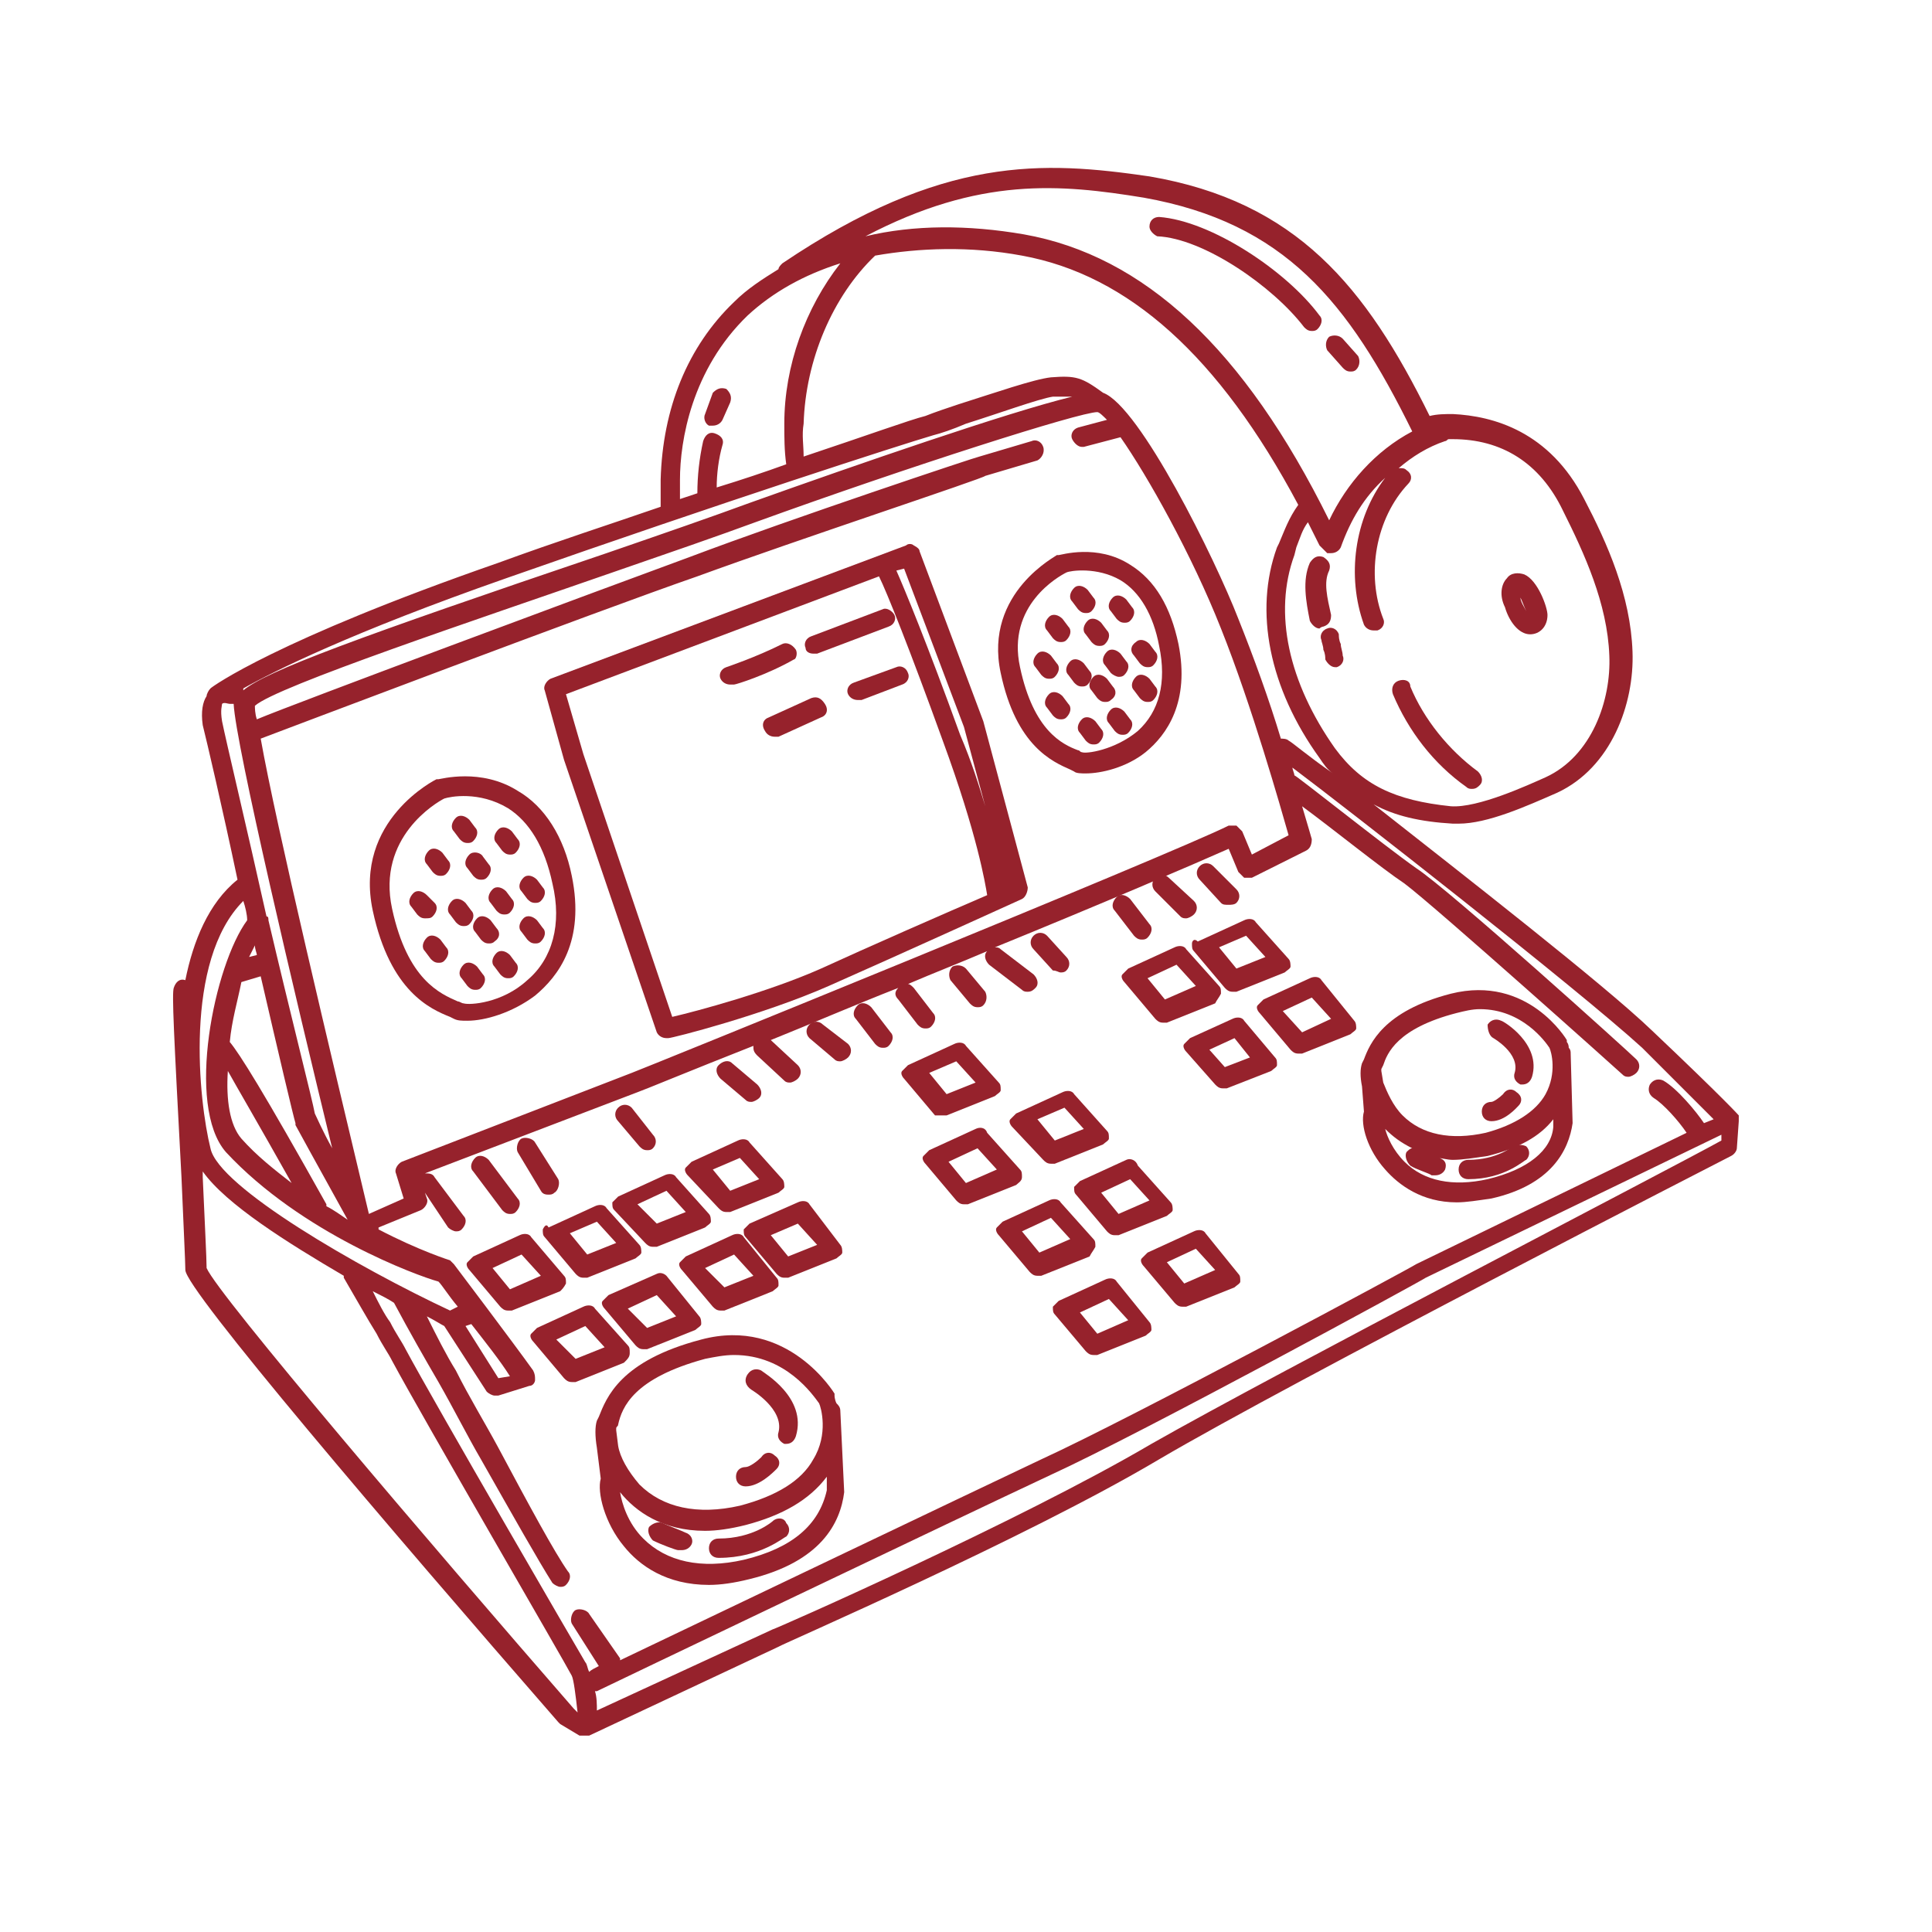 <svg height="1080" preserveAspectRatio="xMidYMid meet" viewBox="0 0 810 810" width="1080" xmlns="http://www.w3.org/2000/svg" xmlns:xlink="http://www.w3.org/1999/xlink"><clipPath id="a"><path d="m72.035 70h656.965v658h-656.965zm0 0"/></clipPath><path d="m-81-81h972v972h-972z" fill="#fff"/><path d="m-81-81h972v972h-972z" fill="#fff"/><path d="m641.504 265.938c4.051 0 7.289-3.238 7.289-8.102 0-3.238-4.051-14.578-9.719-17.008-2.43-.812-5.672-.812-7.293 1.617-2.43 2.43-3.238 7.293-.809 12.152 1.621 5.672 5.672 11.34 10.531 11.34zm-1.621-9.719c-.809-1.621-2.43-4.051-2.43-5.672.809 1.621 1.621 4.051 2.43 5.672zm0 0" fill="#96222c"/><path d="m586.418 285.379c-2.43.812-3.238 3.242-2.43 5.672 6.48 15.391 17.012 29.16 30.785 38.883.809.809 1.617.809 2.43.809 1.617 0 2.43-.809 3.238-1.621 1.621-1.617.812-4.051-.809-5.668-12.152-8.91-22.684-21.871-28.352-35.645 0-2.43-2.43-3.238-4.863-2.43zm0 0" fill="#96222c"/><path d="m554.828 262.699c2.43-.812 3.238-2.43 3.238-4.863-1.617-7.289-3.238-13.77-.809-18.629.809-2.43 0-4.051-2.43-5.672-2.43-.809-4.051 0-5.672 2.43-3.238 7.293-1.617 16.203 0 24.305.812 1.617 2.43 3.238 4.051 3.238.812-.809 1.621-.809 1.621-.809zm0 0" fill="#96222c"/><path d="m562.117 269.988c-.809-1.621-.809-3.238-.809-4.051-.809-2.43-3.242-3.238-4.859-2.43-2.43.809-3.242 3.242-2.43 4.859 0 .812.809 2.43.809 4.051.809 1.621.809 3.242.809 4.051.812 1.621 2.43 3.242 4.051 3.242h.809c2.434-.812 3.242-3.242 2.434-4.863 0-1.617-.812-3.238-.812-4.859zm0 0" fill="#96222c"/><path d="m485.164 99.066c19.441.812 48.602 21.062 61.562 38.074.812.809 1.621 1.621 3.242 1.621.809 0 1.617 0 2.43-.812 1.621-1.621 2.43-4.051.809-5.668-13.77-18.633-45.363-39.695-67.234-41.316-2.43 0-4.051 1.621-4.051 4.051 0 1.621 1.621 3.242 3.242 4.051zm0 0" fill="#96222c"/><path d="m562.93 154.152c.809.809 1.617 1.617 3.238 1.617.809 0 1.621 0 2.43-.809 1.621-1.621 1.621-4.051.812-5.672l-6.48-7.289c-1.621-1.621-4.051-1.621-5.672-.809-1.621 1.617-1.621 4.047-.809 5.668zm0 0" fill="#96222c"/><path d="m297.23 178.453h1.621c1.621 0 3.238-.812 4.051-2.43l3.238-7.293c.812-2.43 0-4.051-1.621-5.668-2.43-.812-4.047 0-5.668 1.617l-3.242 8.914c-.809 1.617 0 4.047 1.621 4.859zm0 0" fill="#96222c"/><g clip-path="url(#a)"><path d="m728.988 470.07c0-.809 0-.809 0-1.617 0 0 0 0 0-.812 0 0-5.668-6.48-36.453-35.641-20.25-19.441-78.574-64.805-116.645-94.777 8.91 4.859 19.441 7.289 33.211 8.102h2.43c12.152 0 28.352-7.293 41.312-12.961 22.684-10.531 32.402-37.262 31.594-59.133-.812-23.492-10.531-45.363-20.254-63.996-14.578-28.352-38.07-34.832-55.082-35.641-3.242 0-6.48 0-9.723.809-26.73-54.273-55.891-89.918-117.457-100.445-44.551-6.48-86.676-8.91-153.91 36.449-.809.812-1.617 1.621-1.617 2.434-6.48 4.047-12.961 8.098-18.633 13.77-19.441 18.629-29.973 44.551-30.781 74.523v10.531.812c-21.062 7.289-43.742 14.578-68.047 23.488-93.156 32.402-119.887 51.844-120.695 52.656-.812.809-1.621 2.43-1.621 3.238-1.621 2.43-2.43 6.48-1.621 12.152 1.621 6.48 8.102 34.02 14.582 64.805-12.152 9.719-18.633 25.922-21.871 42.121-2.43-.809-4.051.809-4.859 3.242-.812 2.43 0 18.629 3.238 79.383.809 19.441 1.621 35.645 1.621 38.883 0 8.102 85.055 107.738 156.34 189.555 0 0 .809.809.809.809l8.102 4.859h1.621.809 1.621l79.387-37.262c.809-.809 103.684-45.363 159.578-78.574 55.086-32.402 238.156-126.371 239.777-127.18 1.617-.809 2.43-2.43 2.43-3.238zm-10.531-.809-4.051 1.621c-3.238-4.863-11.34-14.582-17.008-17.824-1.621-.809-4.051-.809-5.672 1.621-.809 1.621-.809 4.051 1.621 5.672 4.051 2.43 10.531 9.719 13.77 14.582l-113.406 55.082c-.812.809-119.887 64.805-157.152 81.816-30.781 14.578-139.328 66.422-176.59 84.246 0 0 0 0 0-.812l-12.961-18.629c-.809-1.621-4.051-2.434-5.672-1.621-1.617.809-2.43 4.051-1.617 5.668l11.34 17.824c-1.621.809-3.242 1.617-4.051 2.43-.809-1.621-.809-3.242-1.621-4.051-2.43-4.051-63.184-108.547-75.336-131.23-1.617-3.238-4.047-6.48-6.48-11.34-2.43-3.238-4.859-8.102-7.289-12.961 3.242 1.621 6.48 3.242 8.91 4.859 6.48 12.152 12.961 23.492 18.633 33.215 6.48 11.34 12.148 22.68 17.82 32.402 13.77 24.301 24.301 42.93 29.973 51.844.809.809 2.43 1.617 3.238 1.617.812 0 1.621 0 2.43-.809 1.621-1.621 2.434-4.051.812-5.672-5.672-8.098-16.203-27.539-29.164-51.844-5.668-10.527-12.148-21.059-17.82-32.398-4.051-6.48-8.102-14.582-12.148-22.684 3.238 1.621 5.668 3.242 7.289 4.051l17.82 27.543c.809.809 2.43 1.617 3.242 1.617h1.617l12.961-4.051c1.621 0 2.43-1.617 2.43-2.43 0-1.617 0-2.43-.809-4.051-8.102-11.34-33.211-44.551-33.211-44.551-.812-.809-.812-.809-1.621-1.621 0 0-12.961-4.051-29.973-12.961v-.809l17.82-7.293c1.621-.809 3.242-3.238 2.434-4.859l-.812-2.43 9.723 14.582c.809.809 2.43 1.621 3.238 1.621.809 0 1.621 0 2.43-.812 1.621-1.621 2.43-4.051.812-5.668l-12.152-16.203c-.809-1.621-2.43-1.621-4.051-1.621l89.105-34.02c2.43-.812 21.871-8.91 48.605-19.441 0 1.617 0 2.43 1.617 4.051l11.344 10.527c.809.812 1.617.812 2.43.812.809 0 2.43-.812 3.238-1.621 1.621-1.621 1.621-4.051 0-5.672l-11.34-10.527c16.203-6.48 34.832-14.582 53.465-21.871-1.621 1.617-1.621 3.238 0 4.859l8.098 10.531c.812.809 1.621 1.617 3.242 1.617.809 0 1.621 0 2.43-.809 1.621-1.621 2.43-4.051.809-5.672l-8.098-10.527c-.812-.812-1.621-1.621-2.43-1.621 11.34-4.859 21.871-8.91 33.211-13.773-1.621 1.621-.809 4.051.809 5.672l13.773 10.531c.809.809 1.617.809 2.43.809 1.617 0 2.43-.809 3.238-1.617 1.621-1.621.812-4.051-.809-5.672l-13.773-10.531c-.809-.809-1.617-.809-2.43-.809 43.746-17.824 83.438-34.832 98.02-41.312l4.047 9.719c.812.809 1.621 1.621 2.434 2.43h3.238l22.684-11.34c1.617-.809 2.43-2.43 2.43-4.859 0 0-1.621-5.672-4.051-13.773 12.148 8.914 33.211 25.922 42.934 32.402 12.961 9.723 90.723 79.387 91.535 80.195.809.812 1.621.812 2.43.812s2.43-.812 3.238-1.621c1.621-1.621 1.621-4.051 0-5.672-3.238-3.238-78.574-71.285-92.344-80.195-13.77-9.719-50.223-38.883-51.035-38.883 0-.809-.809-2.43-.809-3.238 22.68 17.012 119.078 92.344 146.621 117.457 16.199 16.203 25.109 25.113 29.969 29.973zm-523.293 86.676 2.43-.809c5.672 7.289 12.152 15.391 16.203 21.871l-4.863.809zm-87.484-155.531-3.242.812c.812-1.621 1.621-3.242 2.43-4.863 0 1.621.812 3.242.812 4.051zm-12.152 48.605c4.051 7.289 12.152 21.059 26.73 46.98-7.289-5.668-14.578-11.34-21.059-18.629-4.863-5.672-6.48-16.203-5.672-28.352zm41.312 56.703v-.812c-26.73-47.793-36.453-63.184-40.504-68.043.812-8.91 3.242-17.012 4.863-25.113l8.098-2.43c7.293 31.594 13.773 59.137 14.582 61.566v.809s9.723 17.82 21.871 39.691c-2.43-1.617-5.668-4.051-8.91-5.668zm300.531-318.352c-.812-2.43-3.242-3.242-4.863-2.43l-21.871 6.48c-.809 0-78.574 25.922-121.508 42.121-39.691 14.582-166.059 61.566-181.449 68.047-.812-2.434-.812-4.863-.812-5.672 8.91-8.102 93.969-36.453 149.859-55.895 23.492-8.102 44.555-15.391 59.945-21.062 64.805-23.488 136.09-46.172 143.379-46.172.812 0 2.43 1.621 4.051 3.242l-12.152 3.238c-2.43.812-3.238 3.242-2.43 4.859.812 1.621 2.43 3.242 4.051 3.242h.812l15.391-4.051c11.34 16.203 29.969 49.414 42.121 80.195 12.961 32.402 25.113 75.336 28.352 86.676l-15.391 8.102-4.051-9.723c-.809-.809-1.621-1.617-2.43-2.43-.809 0-2.43 0-3.238 0-24.305 12.152-247.879 102.879-250.309 103.688l-96.395 37.262c-1.621.812-3.242 3.242-2.43 4.859l3.238 10.531-14.582 6.48c-16.199-68.043-38.883-162.82-45.363-199.273 6.48-2.43 140.949-53.461 183.074-68.043 42.121-15.391 120.699-41.312 120.699-42.121l21.871-6.48c1.617-.812 3.238-3.242 2.43-5.672zm-262.457 307.012.809-.812s0 0-.809.812zm365.332-183.883c-.809-.812-2.43-.812-3.238-.812-4.863-16.199-11.344-34.02-17.824-50.223-9.719-25.109-41.312-89.105-56.703-94.777-8.91-6.48-11.34-7.289-21.871-6.48-7.289.812-23.492 6.48-38.883 11.344-4.859 1.617-9.719 3.238-13.77 4.859-6.48 1.621-24.301 8.102-51.035 17.012 0-4.859-.809-8.91 0-13.773.812-26.73 12.152-53.461 29.973-70.473 18.633-3.242 39.695-4.051 61.566 0 44.551 8.102 82.625 42.121 115.836 104.496-4.051 5.672-5.672 10.531-8.102 16.203l-.809 1.617c-9.723 26.734-3.242 59.137 17.82 88.297 1.621 2.43 3.242 4.859 5.672 6.48-10.531-7.289-17.012-12.961-18.633-13.77zm115.027-96.398c8.91 17.82 18.633 38.883 19.441 60.754.812 18.633-7.289 42.125-26.73 51.035-7.293 3.238-28.352 12.961-39.691 12.148-23.492-2.43-37.266-8.91-48.605-24.301-19.441-27.543-25.922-56.703-17.012-81.004l.812-3.242c1.617-4.051 2.43-7.289 4.859-10.531 1.621 3.242 3.238 6.48 4.859 9.723 0 0 .809.809.809.809.812.812 1.621 1.621 2.434 2.43h1.617c1.621 0 3.242-.809 4.051-2.43 4.051-11.34 9.723-21.059 18.633-29.16-12.961 17.012-16.203 41.312-8.91 61.562.809 1.621 2.43 2.43 4.051 2.43h1.617c2.43-.809 3.242-3.238 2.43-4.859-7.289-18.629-3.238-42.121 10.531-56.703 1.621-1.621 1.621-4.051-.809-5.672-.809-.809-1.621-.809-3.242-.809 5.672-4.859 12.152-8.91 19.441-11.34.812 0 .812-.812 1.621-.812h1.621c20.25 0 36.453 9.723 46.172 29.973zm-175.781-131.227c59.133 10.531 85.867 43.742 112.598 98.016-15.391 8.102-27.543 21.871-34.832 37.262-35.641-72.094-77.766-110.977-127.988-119.887-23.492-4.051-46.172-4.051-66.426.809 47.793-25.109 81.816-21.871 116.648-16.199zm-194.414 118.266c0-16.199 4.863-46.172 28.355-68.852 10.527-9.723 23.488-17.012 38.879-21.875-14.578 18.633-23.488 42.934-23.488 67.234 0 5.672 0 11.344.809 17.012-8.91 3.242-18.633 6.48-29.16 9.723 0-5.672.809-12.152 2.43-17.82.809-2.434-.812-4.051-3.242-4.863-2.43-.809-4.051.812-4.859 3.242-1.621 7.289-2.43 14.582-2.43 21.871-2.43.809-4.859 1.621-7.293 2.43 0-3.238 0-5.672 0-8.102zm-72.902 41.312c92.344-32.402 165.25-55.891 179.02-59.941 3.242-.812 8.102-2.43 13.773-4.863 12.961-4.047 30.781-10.527 36.453-11.34h8.098c-26.73 6.48-89.914 28.352-135.277 44.555-15.391 5.668-36.453 12.961-59.945 21.059-105.305 35.645-142.566 49.414-152.289 57.516 0 0 0 0 0-.809 12.961-7.293 45.363-23.492 110.168-46.176zm-119.078 52.656c.809-.812 2.43 0 3.238 0h1.621c.812 17.008 25.922 123.125 41.312 186.312-4.051-7.293-6.48-12.961-7.289-14.582-.812-4.859-10.531-42.934-19.441-81.008 0-.809 0-1.617-.809-1.617-8.102-36.453-17.012-73.715-18.633-81.816-.809-4.859 0-6.48 0-7.289zm8.91 82.625c.809 2.43 1.621 5.668 1.621 8.098-13.773 18.633-25.922 77.766-8.91 97.207 31.59 34.023 80.195 51.844 89.105 54.273 1.621 1.621 4.051 5.672 8.102 10.531l-3.242 1.621c-38.074-17.82-97.207-51.844-100.445-68.043-4.863-19.441-11.344-78.578 13.77-103.688zm138.52 338.602c-59.945-68.855-149.051-173.352-153.91-184.691 0-4.051-.809-19.441-1.621-38.074 0-.809 0-1.621 0-2.43 9.723 13.77 35.645 29.973 59.133 43.742v.812c5.672 9.719 9.723 17.008 13.773 23.488 2.43 4.863 4.859 8.102 6.48 11.344 12.148 22.68 72.902 127.176 75.336 132.039.809 1.617 1.617 8.098 2.43 15.391zm242.207-110.977c-55.086 32.402-157.961 77.766-158.773 77.766l-73.715 34.02c0-2.43 0-5.668-.809-8.098h.809c1.621-.812 152.293-72.906 190.363-90.727 37.262-17.012 156.34-81.816 157.152-82.625l123.938-59.945v2.43c-21.871 12.152-186.312 97.207-238.965 127.18zm0 0" fill="#96222c"/></g><g fill="#96222c"><path d="m412.258 302.391-26.73-71.285c0-.809-.812-1.621-2.43-2.43-.812-.809-2.43-.809-3.242 0l-149.051 55.895c-1.617.809-3.238 3.238-2.43 4.859l8.102 29.16 38.883 114.219c.809 1.621 2.43 2.43 4.051 2.43h.809c1.621 0 39.695-9.719 67.234-21.871 27.543-12.148 81.008-36.453 81.008-36.453 1.617-.809 2.43-3.238 2.43-4.859zm-8.102 2.43 8.914 33.211c-2.434-8.098-5.672-18.629-10.531-29.969-13.773-38.074-23.492-61.566-26.734-68.855l3.242-.812zm-59.941 101.258c-21.871 9.719-51.844 17.82-62.375 20.25l-37.262-110.168-7.293-25.109 131.23-49.414c3.238 6.48 12.961 30.781 26.73 68.855 14.582 39.691 17.824 59.941 18.633 64.805-17.012 7.289-50.223 21.871-69.664 30.781zm77.766-34.832c0-2.43-.812-4.863-1.621-8.91zm0 0"/><path d="m210.555 507.332c.809.812 1.621 1.621 3.242 1.621.809 0 1.617 0 2.43-.809 1.617-1.621 2.43-4.051.809-5.672l-12.152-16.199c-1.617-1.621-4.047-2.43-5.668-.812-1.621 1.621-2.43 4.051-.812 5.672zm0 0"/><path d="m226.758 499.234c.809 1.621 2.43 1.621 3.238 1.621s1.621 0 2.43-.812c1.621-.809 2.43-4.051 1.621-5.668l-9.723-15.395c-.809-1.617-4.047-2.43-5.668-1.617-1.621.809-2.43 4.051-1.621 5.668zm0 0"/><path d="m268.07 480.602c.809.812 1.617 1.621 3.238 1.621.809 0 1.621 0 2.43-.809 1.621-1.621 1.621-4.051 0-5.672l-8.91-11.34c-1.621-1.621-4.051-1.621-5.668 0-1.621 1.617-1.621 4.051 0 5.668zm0 0"/><path d="m312.621 461.16c.812.812 1.621.812 2.43.812.812 0 2.43-.812 3.242-1.621 1.621-1.621.809-4.051-.812-5.672l-10.527-8.91c-1.621-1.621-4.051-.809-5.672.809-1.621 1.621-.809 4.051.809 5.672zm0 0"/><path d="m345.023 429.57c-1.621-1.621-4.051-1.621-5.668 0-1.621 1.617-1.621 4.051 0 5.668l10.527 8.91c.812.812 1.621.812 2.43.812.812 0 2.434-.812 3.242-1.621 1.621-1.621 1.621-4.051 0-5.672zm0 0"/><path d="m365.273 422.277c-1.617-1.617-4.047-2.43-5.668-.809-1.621 1.621-2.43 4.051-.812 5.672l8.102 10.527c.812.812 1.621 1.621 3.242 1.621.809 0 1.617 0 2.43-.809 1.621-1.621 2.43-4.051.809-5.672zm0 0"/><path d="m406.59 420.66c.809.809 1.617 1.617 3.238 1.617.809 0 1.621 0 2.43-.809 1.621-1.621 1.621-4.051.812-5.672l-8.102-9.719c-1.621-1.621-4.051-1.621-5.672-.812-1.621 1.621-1.621 4.051-.809 5.672zm0 0"/><path d="m444.66 407.699c.809 0 1.621 0 2.43-.812 1.621-1.621 1.621-4.051 0-5.668l-8.102-8.914c-1.617-1.617-4.047-1.617-5.668 0-1.621 1.621-1.621 4.051 0 5.672l8.102 8.91c1.617 0 2.43.812 3.238.812zm0 0"/><path d="m475.441 392.305c.812.812 1.621 1.621 3.242 1.621.809 0 1.621 0 2.43-.809 1.621-1.621 2.43-4.051.809-5.672l-8.098-10.531c-1.621-1.617-4.051-2.43-5.672-.809-1.621 1.621-2.43 4.051-.809 5.672zm0 0"/><path d="m511.895 378.535c.809.809 1.621.809 3.242.809.809 0 2.43 0 3.238-.809 1.621-1.621 1.621-4.051 0-5.672l-9.719-9.719c-1.621-1.621-4.051-1.621-5.672 0-1.621 1.621-1.621 4.051 0 5.672zm0 0"/><path d="m494.883 384.207c.812.809 1.621.809 2.43.809.812 0 2.43-.809 3.242-1.621 1.621-1.617 1.621-4.051 0-5.668l-10.531-9.723c-1.621-1.621-4.051-1.621-5.672 0-1.617 1.621-1.617 4.051 0 5.672zm0 0"/><path d="m395.246 467.641h1.621l20.25-8.102c.812-.809 2.43-1.617 2.43-2.43 0-1.617 0-2.43-.809-3.238l-13.77-15.391c-.812-1.621-3.242-1.621-4.859-.812l-19.441 8.91c-.812.812-1.621 1.621-2.434 2.434-.809.809 0 2.43.812 3.238l12.961 15.391zm5.672-22.68 8.102 8.91-12.152 4.859-7.289-8.91zm0 0"/><path d="m428.461 493.562c0-1.621 0-2.43-.812-3.238l-13.77-15.391c-.809-2.434-3.242-2.434-4.859-1.621l-19.441 8.91c-.812.809-1.621 1.621-2.43 2.43-.812.809 0 2.43.809 3.242l12.961 15.391c.809.809 1.621 1.617 3.238 1.617h1.621l20.25-8.098c.812-.812 2.434-1.621 2.434-3.242zm-23.492 2.43-7.293-8.91 12.152-5.668 8.102 8.91zm0 0"/><path d="m437.371 486.273c.809.809 1.617 1.621 3.238 1.621h1.621l20.25-8.102c.812-.812 2.43-1.621 2.43-2.43 0-1.621 0-2.43-.809-3.242l-13.77-15.391c-.812-1.621-3.242-1.621-4.863-.809l-19.441 8.91c-.809.809-1.617 1.621-2.43 2.43-.809.809 0 2.43.812 3.238zm8.91-21.871 8.102 8.91-12.152 4.859-7.289-8.91zm0 0"/><path d="m459.242 522.727c0-1.621 0-2.434-.812-3.242l-13.77-15.391c-.809-1.621-3.238-1.621-4.859-.809l-19.441 8.91c-.812.809-1.621 1.617-2.43 2.43-.812.809 0 2.43.809 3.238l12.961 15.391c.809.812 1.621 1.621 3.242 1.621h1.617l20.254-8.102c.809-1.617 1.617-2.43 2.43-4.047zm-23.492 2.43-7.289-8.91 12.148-5.672 8.102 8.91zm0 0"/><path d="m472.203 486.273-19.441 8.91c-.812.809-1.621 1.621-2.43 2.43 0 1.621 0 2.43.809 3.242l12.961 15.391c.809.809 1.621 1.617 3.242 1.617h1.617l20.254-8.098c.809-.812 2.43-1.621 2.43-2.434 0-.809 0-2.43-.812-3.238l-13.77-15.391c-.809-2.43-3.238-3.242-4.859-2.43zm-3.242 22.68-7.289-8.91 12.152-5.668 8.098 8.91zm0 0"/><path d="m505.414 517.055c-.809-1.621-3.238-1.621-4.859-.809l-19.441 8.91c-.809.809-1.621 1.617-2.43 2.43-.812.809 0 2.43.809 3.238l12.961 15.391c.809.812 1.621 1.621 3.242 1.621h1.617l20.254-8.102c.809-.809 2.43-1.617 2.43-2.43 0-1.617 0-2.43-.812-3.238zm-8.91 21.062-7.289-8.91 12.148-5.672 8.102 8.91zm0 0"/><path d="m468.152 537.305c-.809-1.617-3.242-1.617-4.859-.809l-19.441 8.91c-.812.809-1.621 1.621-2.43 2.43 0 1.621 0 2.43.809 3.242l12.961 15.391c.809.809 1.621 1.621 3.238 1.621h1.621l20.254-8.102c.809-.812 2.43-1.621 2.43-2.43 0-.812 0-2.43-.812-3.242zm-8.102 21.871-7.289-8.91 12.148-5.668 8.102 8.91zm0 0"/><path d="m511.895 416.609c0-1.621 0-2.43-.809-3.242l-13.773-15.391c-.809-1.621-3.238-1.621-4.859-.809l-19.441 8.91c-.809.809-1.621 1.621-2.43 2.43-.809.809 0 2.43.809 3.238l12.961 15.395c.812.809 1.621 1.617 3.242 1.617h1.621l20.25-8.098c.809-1.621 1.621-2.434 2.43-4.051zm-23.492 2.43-7.289-8.91 12.148-5.672 8.102 8.91zm0 0"/><path d="m499.742 395.547c0 1.621 0 2.43.812 3.238l12.961 15.395c.809.809 1.621 1.617 3.238 1.617h1.621l20.25-8.098c.812-.812 2.434-1.621 2.434-2.434 0-.809 0-2.43-.812-3.238l-13.77-15.391c-.812-1.621-3.242-1.621-4.859-.812l-19.441 8.914c-1.621-1.621-2.434 0-2.434.809zm22.684-3.242 8.102 8.914-12.152 4.859-7.289-8.91zm0 0"/><path d="m554.02 410.938c-.812-1.621-3.242-1.621-4.863-.809l-19.441 8.91c-.809.809-1.617 1.621-2.43 2.43-.809.809 0 2.43.812 3.238l12.961 15.391c.809.812 1.617 1.621 3.238 1.621h1.621l20.25-8.098c.809-.812 2.43-1.621 2.43-2.434 0-.809 0-2.43-.809-3.238zm-8.102 21.871-8.102-8.91 12.152-5.672 8.098 8.914zm0 0"/><path d="m521.617 427.949c-.812-1.621-3.242-1.621-4.863-.809l-17.82 8.098c-.809.812-1.621 1.621-2.43 2.43-.809.812 0 2.43.809 3.242l12.152 13.77c.809.812 1.621 1.621 3.238 1.621h1.621l18.633-7.289c.809-.812 2.43-1.621 2.43-2.434 0-1.617 0-2.43-.809-3.238zm-8.102 19.441-6.48-7.293 10.531-4.859 6.48 8.102zm0 0"/><path d="m237.285 538.117c0-1.621 0-2.43-.809-3.242l-13.77-16.199c-.812-1.621-3.242-1.621-4.863-.812l-19.441 8.91c-.809.812-1.617 1.621-2.43 2.434-.809.809 0 2.43.812 3.238l12.961 15.391c.809.812 1.617 1.621 3.238 1.621h1.621l20.25-8.102c.812-.809 1.621-1.621 2.43-3.238zm-23.488 2.43-7.293-8.91 12.152-5.672 8.102 8.91zm0 0"/><path d="m227.566 515.434c0 1.621 0 2.43.809 3.242l12.961 15.391c.812.809 1.621 1.621 3.242 1.621h1.621l20.25-8.102c.809-.812 2.43-1.621 2.43-2.43 0-.812 0-2.43-.809-3.242l-13.773-15.391c-.809-1.621-3.238-1.621-4.859-.809l-19.441 8.91c-.809-1.621-1.621-.812-2.43.809zm22.68-3.238 8.102 8.91-12.148 4.859-7.293-8.91zm0 0"/><path d="m270.5 521.105c.809.809 1.621 1.621 3.238 1.621h1.621l20.25-8.102c.812-.812 2.43-1.621 2.43-2.43 0-.812 0-2.43-.809-3.242l-13.77-15.391c-.812-1.621-3.242-1.621-4.863-.809l-19.438 8.91c-.812.809-1.621 1.621-2.434 2.43 0 1.621 0 2.43.812 3.238zm8.91-21.871 8.102 8.91-12.152 4.859-8.102-8.102zm0 0"/><path d="m301.281 506.523c.809.809 1.621 1.621 3.238 1.621h1.621l20.254-8.102c.809-.809 2.43-1.621 2.43-2.43 0-.809 0-2.43-.812-3.238l-13.77-15.395c-.809-1.617-3.242-1.617-4.859-.809l-19.441 8.91c-.812.812-1.621 1.621-2.43 2.43-.812.812 0 2.43.809 3.242zm8.91-21.062 8.102 8.914-12.152 4.859-7.289-8.91zm0 0"/><path d="m311.812 515.434c0 1.621 0 2.43.809 3.242l12.961 15.391c.812.809 1.621 1.621 3.242 1.621h1.617l20.254-8.102c.809-.812 2.43-1.621 2.43-2.43 0-.812 0-2.43-.812-3.242l-12.957-17.012c-.812-1.617-3.242-1.617-4.863-.809l-20.25 8.91c-.809.809-1.621 1.621-2.43 2.43zm22.68-2.43 8.102 8.91-12.152 4.859-7.289-8.91zm0 0"/><path d="m302.09 549.457h1.621l20.25-8.102c.812-.809 2.434-1.621 2.434-2.43 0-1.621 0-2.43-.812-3.238l-13.77-17.012c-.812-1.621-3.242-1.621-4.859-.812l-19.441 8.91c-.812.812-1.621 1.621-2.434 2.434-.809.809 0 2.43.812 3.238l12.961 15.391c.809.812 1.621 1.621 3.238 1.621zm5.672-23.492 8.102 8.91-12.152 4.859-8.102-8.098zm0 0"/><path d="m275.359 534.066-20.25 8.91c-.812.809-1.621 1.621-2.43 2.43-.812.809 0 2.43.809 3.242l12.961 15.391c.809.809 1.621 1.617 3.238 1.617h1.621l20.25-8.098c.812-.812 2.434-1.621 2.434-2.43 0-.812 0-2.434-.812-3.242l-13.77-17.012c-.812-.809-2.43-1.621-4.051-.809zm-4.051 22.68-8.102-8.098 12.152-5.672 8.102 8.91zm0 0"/><path d="m264.02 567.277c0-1.621 0-2.43-.812-3.238l-13.77-15.391c-.809-1.621-3.238-1.621-4.859-.812l-19.441 8.91c-.812.812-1.621 1.621-2.43 2.43-.812.812 0 2.434.809 3.242l12.961 15.391c.809.809 1.621 1.621 3.242 1.621h1.617l20.254-8.102c1.617-1.621 2.43-2.43 2.43-4.051zm-22.684 2.43-8.098-8.098 12.148-5.672 8.102 8.91zm0 0"/><path d="m350.695 588.34c-.812-1.621-.812-3.242-.812-3.242v-.809s-19.441-32.402-55.891-22.68c-34.023 8.91-39.695 24.301-42.934 32.398l-.812 1.621c-.809 2.43-.809 6.48 0 11.34l1.621 12.961c-1.621 5.672 1.621 18.633 9.723 28.355 6.48 8.098 17.82 16.199 35.641 16.199 4.859 0 10.531-.809 17.012-2.43 29.973-7.293 38.07-23.492 39.691-36.453l-1.621-34.023c0-1.617-.809-2.43-1.617-3.238zm-55.086-18.633c4.051-.809 8.102-1.617 12.152-1.617 21.871 0 33.211 17.008 35.641 20.25.812 1.621 4.051 12.961-2.43 23.492-4.859 8.91-15.391 15.391-30.781 19.441-17.82 4.051-32.402.809-42.121-8.91-4.863-5.672-8.102-11.344-8.91-16.203l-.812-6.48v-.809c0-.812.812-.812.812-1.621 1.617-7.289 6.48-19.441 36.449-27.543zm16.203 84.246c-17.82 4.051-32.402.809-42.125-8.91-6.48-6.48-8.91-14.582-9.719-19.441 6.48 8.102 17.82 16.203 35.641 16.203 4.863 0 10.531-.812 17.012-2.434 15.391-4.047 26.734-10.527 34.023-20.25v5.672c-3.242 14.578-14.582 24.301-34.832 29.16zm0 0"/><path d="m315.051 582.668s13.773 8.102 11.344 17.82c-.812 2.434.809 4.051 2.43 4.863h.809c1.621 0 3.242-.812 4.051-3.242 4.859-16.199-13.77-26.73-14.582-27.543-1.621-.809-4.051-.809-5.668 1.621-1.621 2.43-.812 4.863 1.617 6.48zm0 0"/><path d="m312.621 623.172c5.672 0 11.34-5.672 12.961-7.289 1.621-1.621 1.621-4.051-.809-5.672-1.621-1.621-4.051-1.621-5.672.809-1.621 1.621-4.859 4.051-6.48 4.051-2.43 0-4.051 1.621-4.051 4.051 0 2.43 1.621 4.051 4.051 4.051zm0 0"/><path d="m323.961 637.754s-8.098 7.289-22.68 7.289c-2.43 0-4.051 1.621-4.051 4.051s1.621 4.051 4.051 4.051c17.82 0 27.543-8.91 28.352-8.91 1.621-1.621 1.621-4.051 0-5.672-.809-2.43-4.051-2.43-5.672-.809zm0 0"/><path d="m287.512 642.613c-1.621-.809-8.102-3.242-9.723-4.051-1.621-.809-4.051 0-5.672 1.621-.809 1.621 0 4.051 1.621 5.668 3.242 1.621 9.723 4.051 10.531 4.051h1.621c1.621 0 3.238-.809 4.051-2.43.809-1.621 0-4.051-2.43-4.859zm0 0"/><path d="m657.703 439.289c0-1.621-.809-2.43-.809-2.43v-.809s-16.203-27.543-48.602-19.441c-28.355 7.289-34.023 21.059-36.453 27.539l-.812 1.621c-.809 2.43-.809 5.672 0 9.723l.812 10.527c-1.621 5.672 1.617 16.203 8.91 24.305 5.668 6.48 15.391 13.77 29.973 13.77 4.051 0 8.91-.809 14.578-1.621 25.113-5.668 32.402-20.25 34.023-31.59l-.809-29.164c0-.809 0-1.621-.812-2.43zm-46.98-14.582c3.238-.809 6.48-1.617 9.719-1.617 17.82 0 27.543 13.77 29.164 16.199.809 1.621 3.238 10.531-1.621 19.441-4.051 7.289-12.961 12.961-25.113 16.203-14.578 3.238-26.73.809-34.832-7.293-4.051-4.051-6.48-9.719-8.102-13.77l-.809-4.859s0 0 0-.812l.809-1.621c1.621-4.859 5.672-15.391 30.785-21.871zm12.961 69.668c-14.582 3.238-26.734.809-34.832-7.293-4.863-4.859-7.293-10.531-8.102-13.77 3.238 3.238 6.48 5.668 11.34 8.102-.809 0-1.621.809-2.43 1.617-.809 1.621 0 4.051 1.621 5.672 2.43 1.621 8.098 3.238 8.91 4.051h1.621c1.617 0 3.238-.812 4.047-2.43.812-2.43 0-4.051-2.43-4.863 0 0 0 0-.809 0 1.621 0 4.051.812 6.48.812 4.051 0 8.91-.812 14.582-1.621 12.961-3.238 21.871-8.102 27.539-15.391v3.238c-.809 9.723-10.531 17.824-27.539 21.875zm0 0"/><path d="m626.113 435.238s11.34 6.48 8.91 14.582c-.809 2.43.809 4.051 2.43 4.859h.809c1.621 0 3.242-.809 4.051-3.238 4.051-13.773-12.148-23.492-12.961-23.492-1.617-.809-4.051-.809-5.668 1.621 0 2.43.809 4.859 2.43 5.668zm0 0"/><path d="m625.301 470.07c5.672 0 10.531-5.668 11.344-6.48 1.617-1.617 1.617-4.051-.812-5.668-1.617-1.621-4.051-1.621-5.668.809-1.621 1.621-4.051 3.242-4.863 3.242-2.43 0-4.047 1.617-4.047 4.047 0 2.434 1.617 4.051 4.047 4.051zm0 0"/><path d="m634.215 480.602s-6.48 5.672-18.633 5.672c-2.43 0-4.051 1.621-4.051 4.051 0 2.43 1.621 4.051 4.051 4.051 15.391 0 23.492-8.102 24.301-8.102 1.621-1.621 1.621-4.051 0-5.672-1.621-.809-4.051-.809-5.668 0zm0 0"/><path d="m340.973 274.039h1.621l29.973-11.34c2.43-.812 3.238-3.242 2.43-4.863-.809-1.617-3.242-3.238-4.859-2.43l-29.973 11.344c-2.43.809-3.242 3.238-2.43 4.859 0 1.621 1.621 2.43 3.238 2.43zm0 0"/><path d="m333.684 272.418c-1.621-2.43-4.051-3.238-5.672-2.43-11.34 5.672-23.492 9.723-23.492 9.723-2.43.809-3.238 3.238-2.43 4.859.812 1.621 2.43 2.43 4.051 2.43h1.621c.809 0 13.77-4.051 25.113-10.531.809 0 1.617-2.43.809-4.051zm0 0"/><path d="m375.805 279.711-17.82 6.48c-2.43.809-3.238 3.238-2.43 4.859.809 1.617 2.43 2.43 4.051 2.43h1.621l17.008-6.48c2.434-.809 3.242-3.242 2.434-4.859-.812-2.43-3.242-3.242-4.863-2.43zm0 0"/><path d="m340.164 292.668-17.82 8.102c-2.43.812-3.242 3.242-1.621 5.672.809 1.621 2.43 2.43 4.051 2.43h1.621l17.82-8.102c2.43-.809 3.238-3.238 1.617-5.668-1.617-2.434-3.238-3.242-5.668-2.434zm0 0"/><path d="m217.035 331.551c-15.391-9.719-32.402-4.859-33.211-4.859h-.812s-34.832 17.012-26.73 55.086c7.289 34.02 24.301 41.312 32.402 44.551l1.621.812c1.621.809 3.238.809 5.668.809 7.293 0 18.633-3.242 28.352-10.531 9.723-8.102 21.062-22.68 15.395-50.223-3.242-16.203-11.344-29.164-22.684-35.645zm4.051 79.387c-10.531 9.723-24.301 10.531-26.73 9.723-.812 0-1.621-.812-2.43-.812-7.293-3.238-21.062-8.91-27.543-38.883-6.48-29.973 18.629-44.551 21.871-46.172 2.43-.809 14.582-3.242 26.73 4.051 8.91 5.668 15.391 16.199 18.633 31.59 4.051 17.012 0 31.594-10.531 40.504zm0 0"/><path d="m192.734 351.805c.809.809 1.621 1.621 3.238 1.621.812 0 1.621 0 2.43-.812 1.621-1.621 2.434-4.051.812-5.668l-2.43-3.242c-1.621-1.621-4.051-2.43-5.672-.809-1.621 1.617-2.43 4.051-.809 5.668zm0 0"/><path d="m181.395 365.574c.809.809 1.617 1.621 3.238 1.621.812 0 1.621 0 2.43-.812 1.621-1.617 2.43-4.047.812-5.668l-2.43-3.242c-1.621-1.617-4.051-2.43-5.672-.809-1.621 1.621-2.43 4.051-.809 5.672zm0 0"/><path d="m181.395 384.207c1.617-1.621 2.43-4.051.809-5.672l-3.238-3.238c-1.621-1.621-4.051-2.434-5.672-.812-1.621 1.621-2.43 4.051-.809 5.672l2.43 3.238c.809.812 1.617 1.621 3.238 1.621s2.43 0 3.242-.809zm0 0"/><path d="m184.633 393.926c-1.621-1.621-4.051-2.43-5.668-.809-1.621 1.621-2.434 4.051-.812 5.668l2.43 3.242c.812.809 1.621 1.621 3.242 1.621.809 0 1.621 0 2.43-.812 1.621-1.617 2.43-4.051.809-5.668zm0 0"/><path d="m200.023 405.266c-1.621-1.617-4.051-2.43-5.668-.809-1.621 1.621-2.43 4.051-.812 5.672l2.43 3.238c.812.812 1.621 1.621 3.242 1.621.809 0 1.621 0 2.43-.809 1.621-1.621 2.43-4.051.809-5.672zm0 0"/><path d="m213.797 400.406c-1.621-1.621-4.051-2.43-5.672-.809s-2.43 4.051-.809 5.668l2.43 3.242c.809.809 1.617 1.621 3.238 1.621.812 0 1.621 0 2.43-.812 1.621-1.617 2.43-4.051.812-5.668zm0 0"/><path d="m225.137 385.824c-1.621-1.617-4.051-2.43-5.672-.809s-2.43 4.051-.809 5.672l2.43 3.238c.809.812 1.621 1.621 3.238 1.621.812 0 1.621 0 2.434-.809 1.617-1.621 2.43-4.051.809-5.672zm0 0"/><path d="m218.656 373.676 2.43 3.238c.809.812 1.621 1.621 3.238 1.621.812 0 1.621 0 2.434-.809 1.617-1.621 2.43-4.051.809-5.672l-2.43-3.238c-1.621-1.621-4.051-2.434-5.672-.812s-2.43 4.051-.809 5.672zm0 0"/><path d="m210.555 356.664c.809.809 1.621 1.621 3.242 1.621.809 0 1.617 0 2.43-.812 1.617-1.617 2.43-4.047.809-5.668l-2.43-3.242c-1.621-1.617-4.051-2.43-5.672-.809-1.617 1.621-2.43 4.051-.809 5.672zm0 0"/><path d="m196.785 358.285c-1.621 1.621-2.43 4.051-.812 5.668l2.43 3.242c.812.809 1.621 1.621 3.242 1.621.809 0 1.621 0 2.43-.812 1.621-1.617 2.43-4.051.809-5.668l-2.43-3.242c-.809-1.621-4.051-2.43-5.668-.809zm0 0"/><path d="m196.785 387.445c1.617-1.621 2.43-4.051.809-5.668l-2.43-3.242c-1.621-1.621-4.051-2.43-5.672-.809-1.617 1.617-2.43 4.051-.809 5.668l2.43 3.242c.812.809 1.621 1.621 3.242 1.621.809 0 1.617 0 2.43-.812zm0 0"/><path d="m206.504 372.863c-1.621 1.621-2.43 4.051-.809 5.672l2.43 3.242c.809.809 1.621 1.617 3.238 1.617.812 0 1.621 0 2.434-.809 1.617-1.621 2.43-4.051.809-5.672l-2.43-3.238c-1.621-1.621-4.051-2.43-5.672-.812zm0 0"/><path d="m208.125 389.066-2.43-3.242c-1.621-1.617-4.051-2.43-5.672-.809-1.621 1.621-2.43 4.051-.809 5.672l2.43 3.238c.809.812 1.621 1.621 3.238 1.621.812 0 1.621 0 2.434-.809 2.43-1.621 2.43-4.051.809-5.672zm0 0"/><path d="m419.547 282.141c6.48 30.781 21.875 37.262 29.164 40.5l1.621.812c.809.809 3.238.809 4.859.809 6.48 0 17.012-2.43 25.113-8.91 8.91-7.289 18.629-21.062 13.77-45.363-3.242-15.391-9.723-26.73-20.25-33.211-13.773-8.91-29.164-4.051-29.973-4.051h-.812c.812 0-30.781 15.391-23.492 49.414zm27.543-42.125c1.621-.809 12.961-2.43 22.684 3.242 8.098 4.859 13.77 14.578 16.199 27.539 3.242 15.395 0 27.543-8.91 35.645-9.719 8.102-21.871 9.719-23.492 8.91-.809 0-.809-.809-1.621-.809-6.48-2.434-18.629-8.102-24.301-34.832-5.668-25.922 16.203-38.074 19.441-39.695zm0 0"/><path d="m451.949 255.406c.812.812 1.621 1.621 3.242 1.621.809 0 1.621 0 2.43-.809 1.621-1.621 2.43-4.051.809-5.672l-2.43-3.238c-1.617-1.621-4.051-2.434-5.668-.812-1.621 1.621-2.43 4.051-.812 5.672zm0 0"/><path d="m441.422 267.559c.809.809 1.617 1.621 3.238 1.621.809 0 1.621 0 2.43-.812 1.621-1.617 2.43-4.051.812-5.668l-2.434-3.242c-1.617-1.621-4.047-2.43-5.668-.809-1.621 1.621-2.43 4.051-.812 5.668zm0 0"/><path d="m436.559 282.949c.812.809 1.621 1.621 3.242 1.621.809 0 1.621 0 2.43-.812 1.621-1.617 2.43-4.047.809-5.668l-2.43-3.242c-1.621-1.617-4.051-2.43-5.668-.809-1.621 1.621-2.434 4.051-.812 5.672zm0 0"/><path d="m445.469 291.859c-1.617-1.621-4.047-2.43-5.668-.809-1.621 1.621-2.43 4.051-.812 5.668l2.434 3.242c.809.809 1.617 1.621 3.238 1.621.809 0 1.621 0 2.43-.812 1.621-1.621 2.43-4.051.812-5.668zm0 0"/><path d="m459.242 302.391c-1.621-1.621-4.051-2.43-5.672-.809-1.621 1.617-2.43 4.047-.809 5.668l2.43 3.242c.809.809 1.621 1.617 3.238 1.617.812 0 1.621 0 2.434-.809 1.617-1.621 2.43-4.051.809-5.672zm0 0"/><path d="m471.391 298.34c-1.617-1.621-4.047-2.43-5.668-.809-1.621 1.617-2.43 4.051-.812 5.668l2.434 3.242c.809.809 1.617 1.621 3.238 1.621.809 0 1.621 0 2.43-.812 1.621-1.621 2.43-4.051.812-5.668zm0 0"/><path d="m481.922 284.57c-1.617-1.621-4.051-2.43-5.668-.812-1.621 1.621-2.43 4.051-.812 5.672l2.43 3.242c.812.809 1.621 1.617 3.242 1.617.809 0 1.621 0 2.43-.809 1.621-1.621 2.43-4.051.809-5.672zm0 0"/><path d="m475.441 274.848 2.43 3.242c.812.809 1.621 1.621 3.242 1.621.809 0 1.621 0 2.43-.812 1.621-1.621 2.43-4.051.809-5.668l-2.43-3.242c-1.617-1.621-4.051-2.43-5.668-.809-2.43 1.617-2.43 4.051-.812 5.668zm0 0"/><path d="m468.152 259.457c.809.812 1.621 1.621 3.238 1.621.812 0 1.621 0 2.434-.809 1.617-1.621 2.43-4.051.809-5.672l-2.43-3.242c-1.621-1.617-4.051-2.43-5.672-.809s-2.43 4.051-.809 5.672zm0 0"/><path d="m456 260.27c-1.617 1.617-2.43 4.047-.809 5.668l2.43 3.242c.809.809 1.621 1.617 3.242 1.617.809 0 1.617 0 2.43-.809 1.617-1.621 2.43-4.051.809-5.672l-2.43-3.238c-1.621-1.621-4.051-2.43-5.672-.809zm0 0"/><path d="m456 287c1.621-1.621 2.43-4.051.812-5.672l-2.43-3.238c-1.621-1.621-4.051-2.43-5.672-.812-1.621 1.621-2.43 4.051-.809 5.672l2.43 3.242c.809.809 1.617 1.617 3.238 1.617.812 0 1.621 0 2.43-.809zm0 0"/><path d="m468.961 283.758c.812 0 1.621 0 2.43-.809 1.621-1.621 2.434-4.051.812-5.672l-2.43-3.238c-1.621-1.621-4.051-2.43-5.672-.809-1.621 1.617-2.43 4.047-.809 5.668l2.43 3.242c.809.809 2.43 1.617 3.238 1.617zm0 0"/><path d="m466.531 287.809-2.43-3.238c-1.621-1.621-4.051-2.43-5.672-.812-1.617 1.621-2.43 4.051-.809 5.672l2.43 3.242c.812.809 1.621 1.617 3.242 1.617.809 0 1.617 0 2.43-.809 2.43-1.621 2.43-4.051.809-5.672zm0 0"/></g></svg>